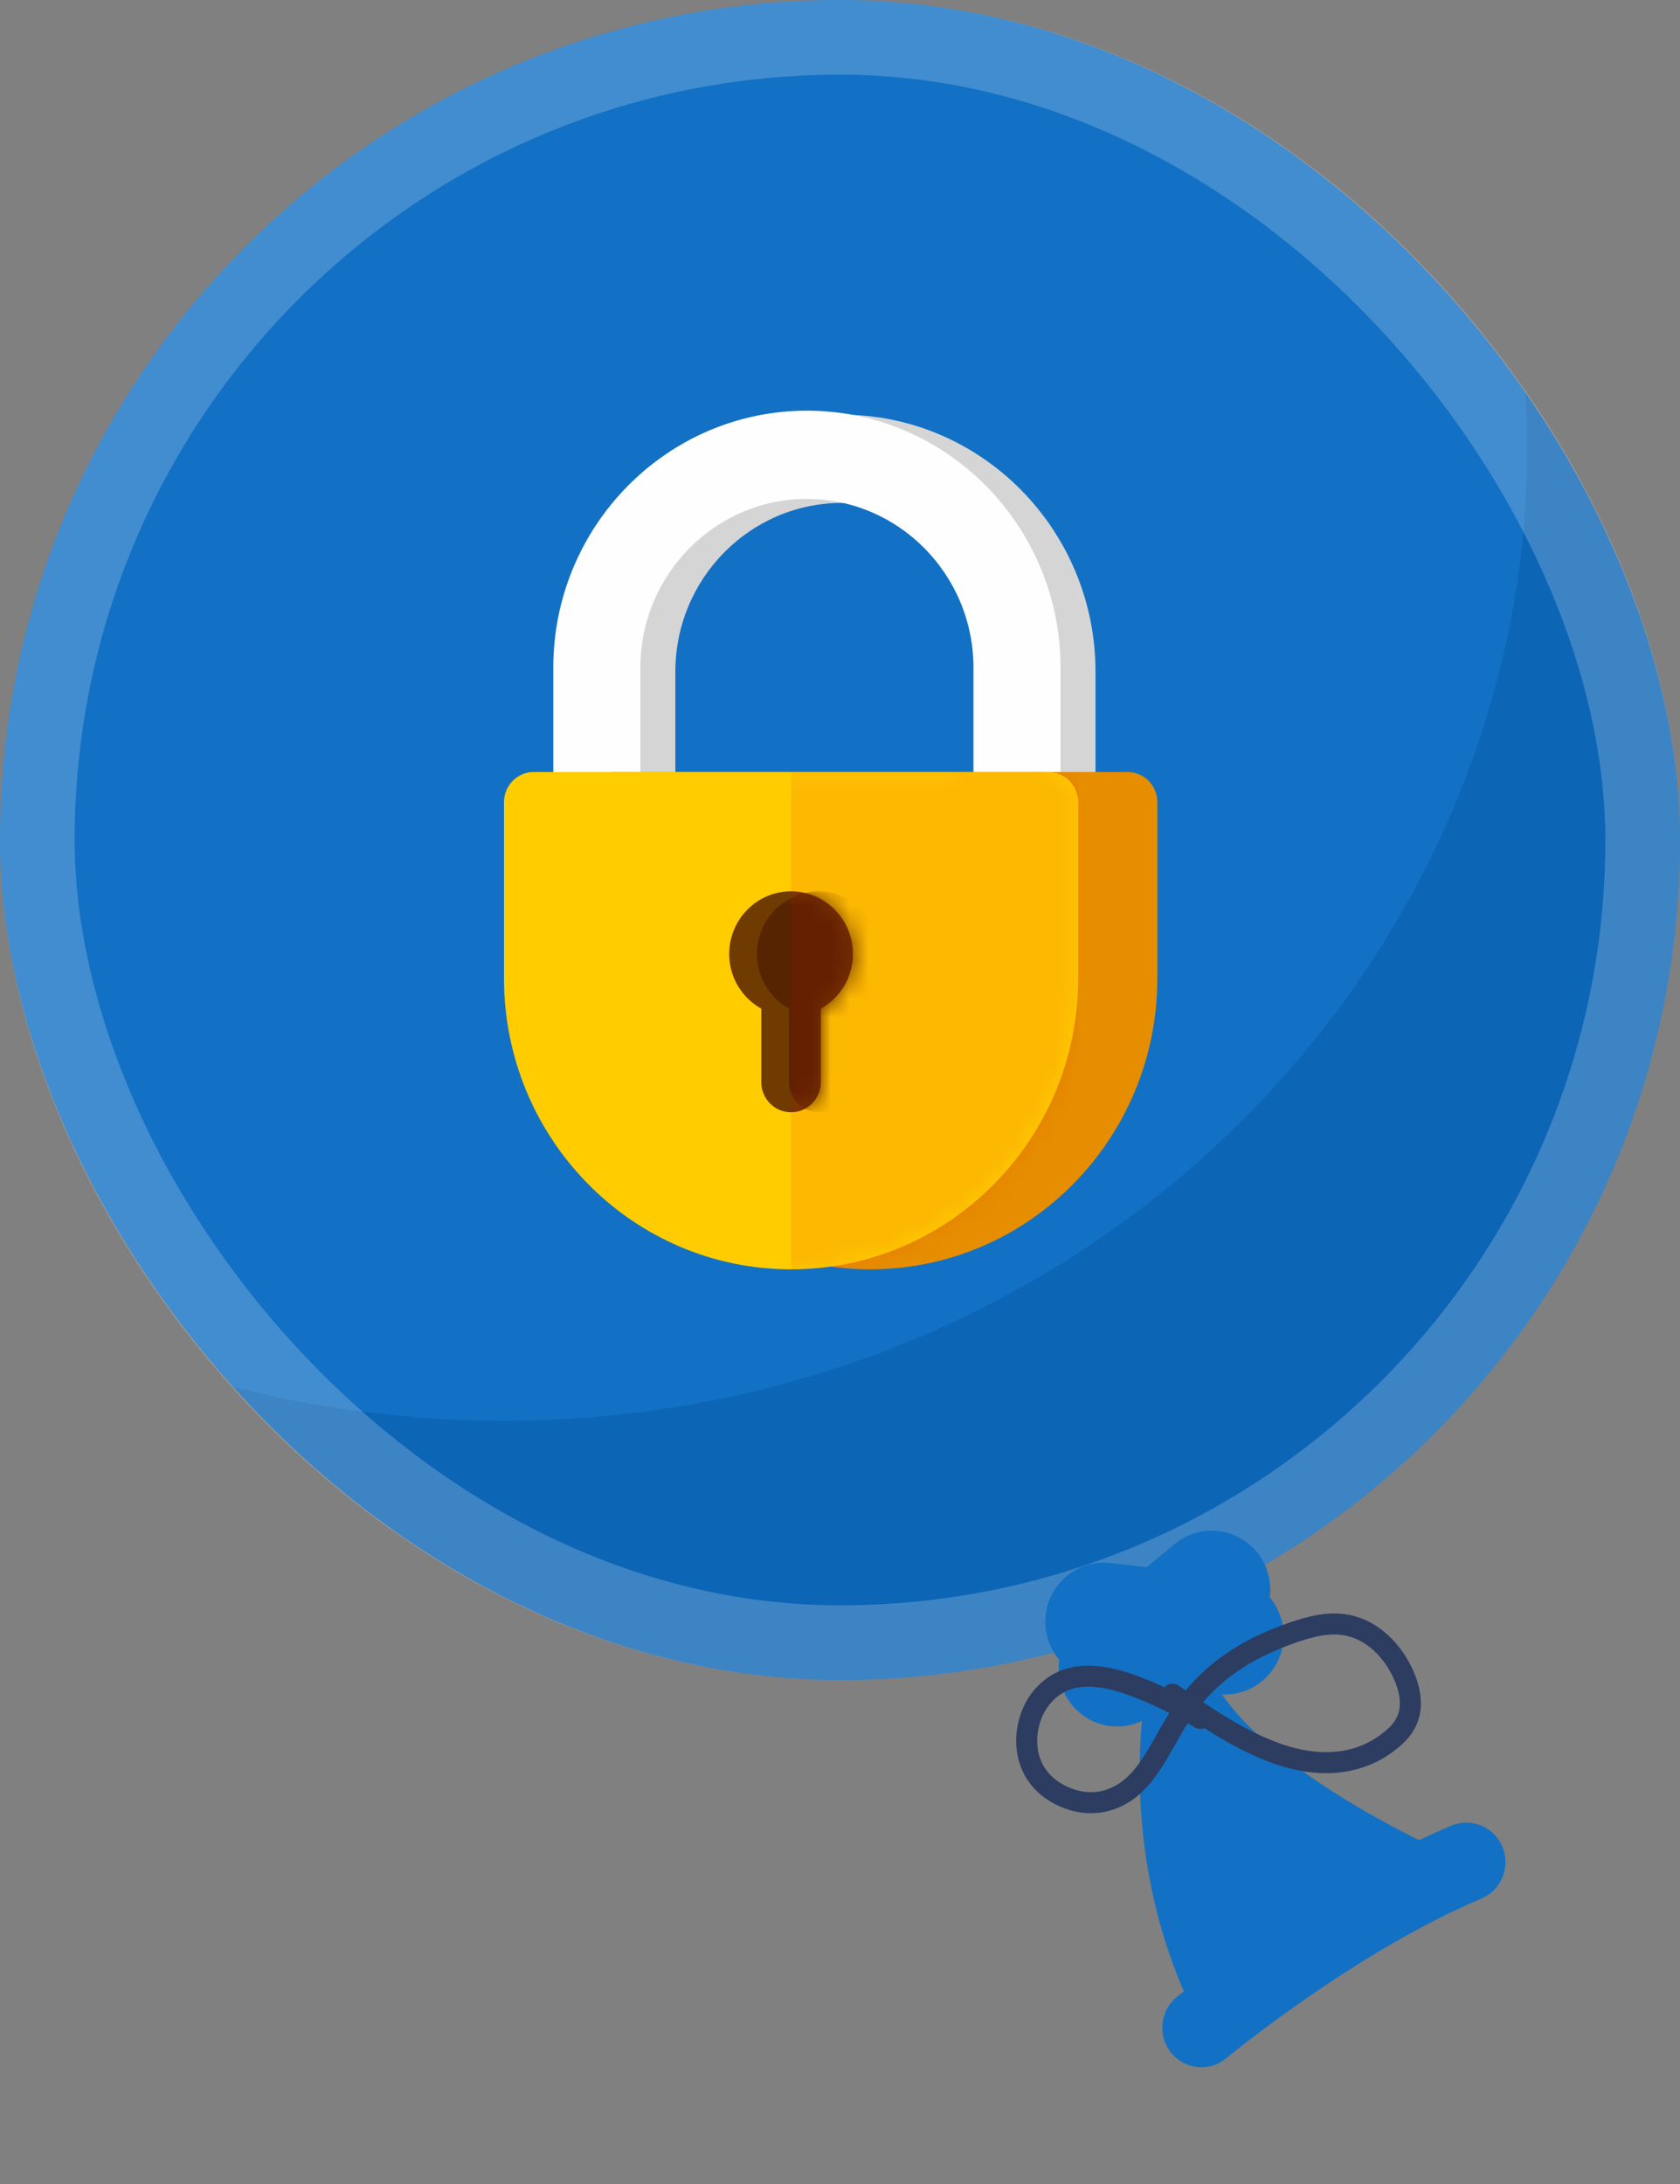 <svg width="90" height="117" viewBox="0 0 90 117" fill="none" xmlns="http://www.w3.org/2000/svg">
<rect x="0" y="0" width="90" height="117" fill="#808080" stroke="none"/>
<g clip-path="url(#clip0_917_6104)">
<rect width="90" height="90" rx="45" fill="#1271C4"/>
<g style="mix-blend-mode:multiply" opacity="0.3">
<path d="M69.621 -8C73.457 -3.601 76.567 1.441 78.693 7.034C88.802 33.632 73.53 63.725 45.12 73.189C30.942 77.912 15.835 76.716 3 71.027C18.639 90.775 42.848 102.879 63.175 96.107C89.971 87.181 99.872 48.841 88.111 17.894C83.878 6.757 77.409 -1.89 69.621 -8Z" fill="#004B92"/>
</g>
<g clip-path="url(#clip1_917_6104)">
<path d="M58.688 41.644H54.023V35.986C54.023 31 50.02 26.943 45.101 26.943C40.181 26.943 36.179 31 36.179 35.986V41.644H31.514V35.986C31.514 28.393 37.609 22.215 45.101 22.215C52.593 22.215 58.688 28.393 58.688 35.986V41.644Z" fill="#D5D5D6"/>
<path d="M56.815 41.429H52.15V35.771C52.15 30.785 48.147 26.728 43.228 26.728C38.308 26.728 34.306 30.785 34.306 35.771V41.429H29.641V35.771C29.641 28.178 35.736 22 43.228 22C50.719 22 56.815 28.178 56.815 35.771V41.429Z" fill="#FEFEFF"/>
<path d="M32.837 41.356H60.404C61.285 41.356 62 42.081 62 42.974V52.412C62 61.015 55.108 68 46.62 68C38.132 68 31.24 61.015 31.24 52.412V42.974C31.24 42.081 31.956 41.356 32.837 41.356Z" fill="#E68D00"/>
<path d="M28.596 41.356H56.163C57.044 41.356 57.76 42.081 57.76 42.974V52.412C57.76 61.015 50.868 68 42.38 68C33.892 68 27 61.015 27 52.412V42.974C27 42.081 27.715 41.356 28.596 41.356Z" fill="#FFCC00"/>
<mask id="mask0_917_6104" style="mask-type:luminance" maskUnits="userSpaceOnUse" x="39" y="47" width="7" height="13">
<path d="M45.694 51.109C45.694 49.253 44.21 47.749 42.38 47.749C40.549 47.749 39.065 49.253 39.065 51.109C39.065 52.374 39.763 53.463 40.783 54.036V57.969C40.783 58.862 41.498 59.586 42.38 59.586C43.261 59.586 43.975 58.862 43.975 57.969V54.036C44.996 53.463 45.694 52.374 45.694 51.109Z" fill="white"/>
</mask>
<g mask="url(#mask0_917_6104)">
<g style="mix-blend-mode:multiply" opacity="0.85">
<path d="M47.179 51.109C47.179 49.253 45.694 47.749 43.864 47.749C42.033 47.749 40.549 49.253 40.549 51.109C40.549 52.374 41.248 53.463 42.268 54.036V57.969C42.268 58.862 42.982 59.586 43.864 59.586C44.745 59.586 45.46 58.862 45.46 57.969V54.036C46.48 53.463 47.179 52.374 47.179 51.109Z" fill="#301300"/>
</g>
</g>
<g style="mix-blend-mode:multiply" opacity="0.85">
<path d="M45.694 51.109C45.694 49.253 44.21 47.749 42.38 47.749C40.549 47.749 39.065 49.253 39.065 51.109C39.065 52.374 39.763 53.463 40.783 54.036V57.969C40.783 58.862 41.498 59.586 42.38 59.586C43.261 59.586 43.975 58.862 43.975 57.969V54.036C44.996 53.463 45.694 52.374 45.694 51.109Z" fill="#572200"/>
</g>
<mask id="mask1_917_6104" style="mask-type:luminance" maskUnits="userSpaceOnUse" x="27" y="22" width="31" height="46">
<path d="M55.967 41.356V36.258C56.161 28.412 50.293 22.506 43.31 22.032C35.4 21.494 28.793 27.866 28.793 35.771V41.356H28.215C27.544 41.356 27 41.907 27 42.587V52.412C27 61.021 33.886 68 42.38 68C50.874 68 57.76 61.021 57.76 52.412V42.587C57.76 41.907 57.215 41.356 56.544 41.356H55.967ZM33.458 35.771C33.458 30.785 37.46 26.728 42.38 26.728C47.3 26.728 51.302 30.785 51.302 35.771V41.356H33.458V35.771Z" fill="white"/>
</mask>
<g mask="url(#mask1_917_6104)">
<g style="mix-blend-mode:multiply" opacity="0.1">
<path d="M57.76 41.356H42.38V68H57.76V41.356Z" fill="#E70013"/>
</g>
</g>
</g>
</g>
<rect x="2" y="2" width="86" height="86" rx="43" stroke="white" stroke-opacity="0.2" stroke-width="4"/>
<path d="M61.425 90.316C61.425 90.316 59.514 99.551 64.361 108.628C64.361 108.628 71.387 102.783 78.554 99.757C78.554 99.757 65.918 94.491 64.427 88.601L61.425 90.316Z" fill="#1271C4"/>
<path d="M64.941 110.662C64.162 110.887 63.291 110.644 62.743 109.974C62.006 109.072 62.133 107.738 63.027 106.996C63.324 106.748 70.376 100.916 77.743 97.805C78.811 97.357 80.041 97.861 80.488 98.939C80.935 100.017 80.431 101.257 79.363 101.708C72.56 104.581 65.763 110.204 65.695 110.26C65.466 110.451 65.208 110.584 64.941 110.662Z" fill="#1271C4"/>
<path d="M67.343 83.163C66.249 81.811 64.276 81.608 62.936 82.711L57.868 86.881C56.528 87.985 56.328 89.975 57.421 91.327C58.514 92.679 60.487 92.881 61.827 91.779L66.895 87.608C68.236 86.505 68.436 84.515 67.343 83.163Z" fill="#1271C4"/>
<path d="M68.743 87.968C68.937 86.234 67.7 84.67 65.982 84.474L59.483 83.736C57.764 83.541 56.214 84.788 56.02 86.522C55.826 88.256 57.063 89.82 58.782 90.016L65.28 90.754C66.999 90.949 68.549 89.702 68.743 87.968Z" fill="#1271C4"/>
<path d="M64.31 92.065C63.112 91.328 61.894 90.733 60.67 90.287C58.915 89.647 56.967 89.386 55.705 91.061C55.173 91.766 54.801 92.987 55.115 94.153C55.371 95.097 55.988 95.689 56.575 96.035C58.123 96.946 59.809 96.688 61.027 95.354C61.884 94.416 62.494 93.014 63.245 91.869C64.845 89.43 67.044 88.224 69.269 87.455C70.24 87.119 71.244 86.856 72.277 87.088C73.31 87.321 74.388 88.111 75.092 89.512C75.369 90.063 75.589 90.747 75.552 91.395C75.507 92.181 75.105 92.694 74.701 93.055C73.023 94.556 70.901 94.705 68.85 94.086C66.8 93.468 64.794 92.13 62.815 90.758" stroke="#2C3D61" stroke-width="1.126" stroke-miterlimit="10" stroke-linecap="round"/>
<defs>
<clipPath id="clip0_917_6104">
<rect width="90" height="90" rx="45" fill="white"/>
</clipPath>
<clipPath id="clip1_917_6104">
<rect width="35" height="46" fill="white" transform="translate(27 22)"/>
</clipPath>
</defs>
</svg>
